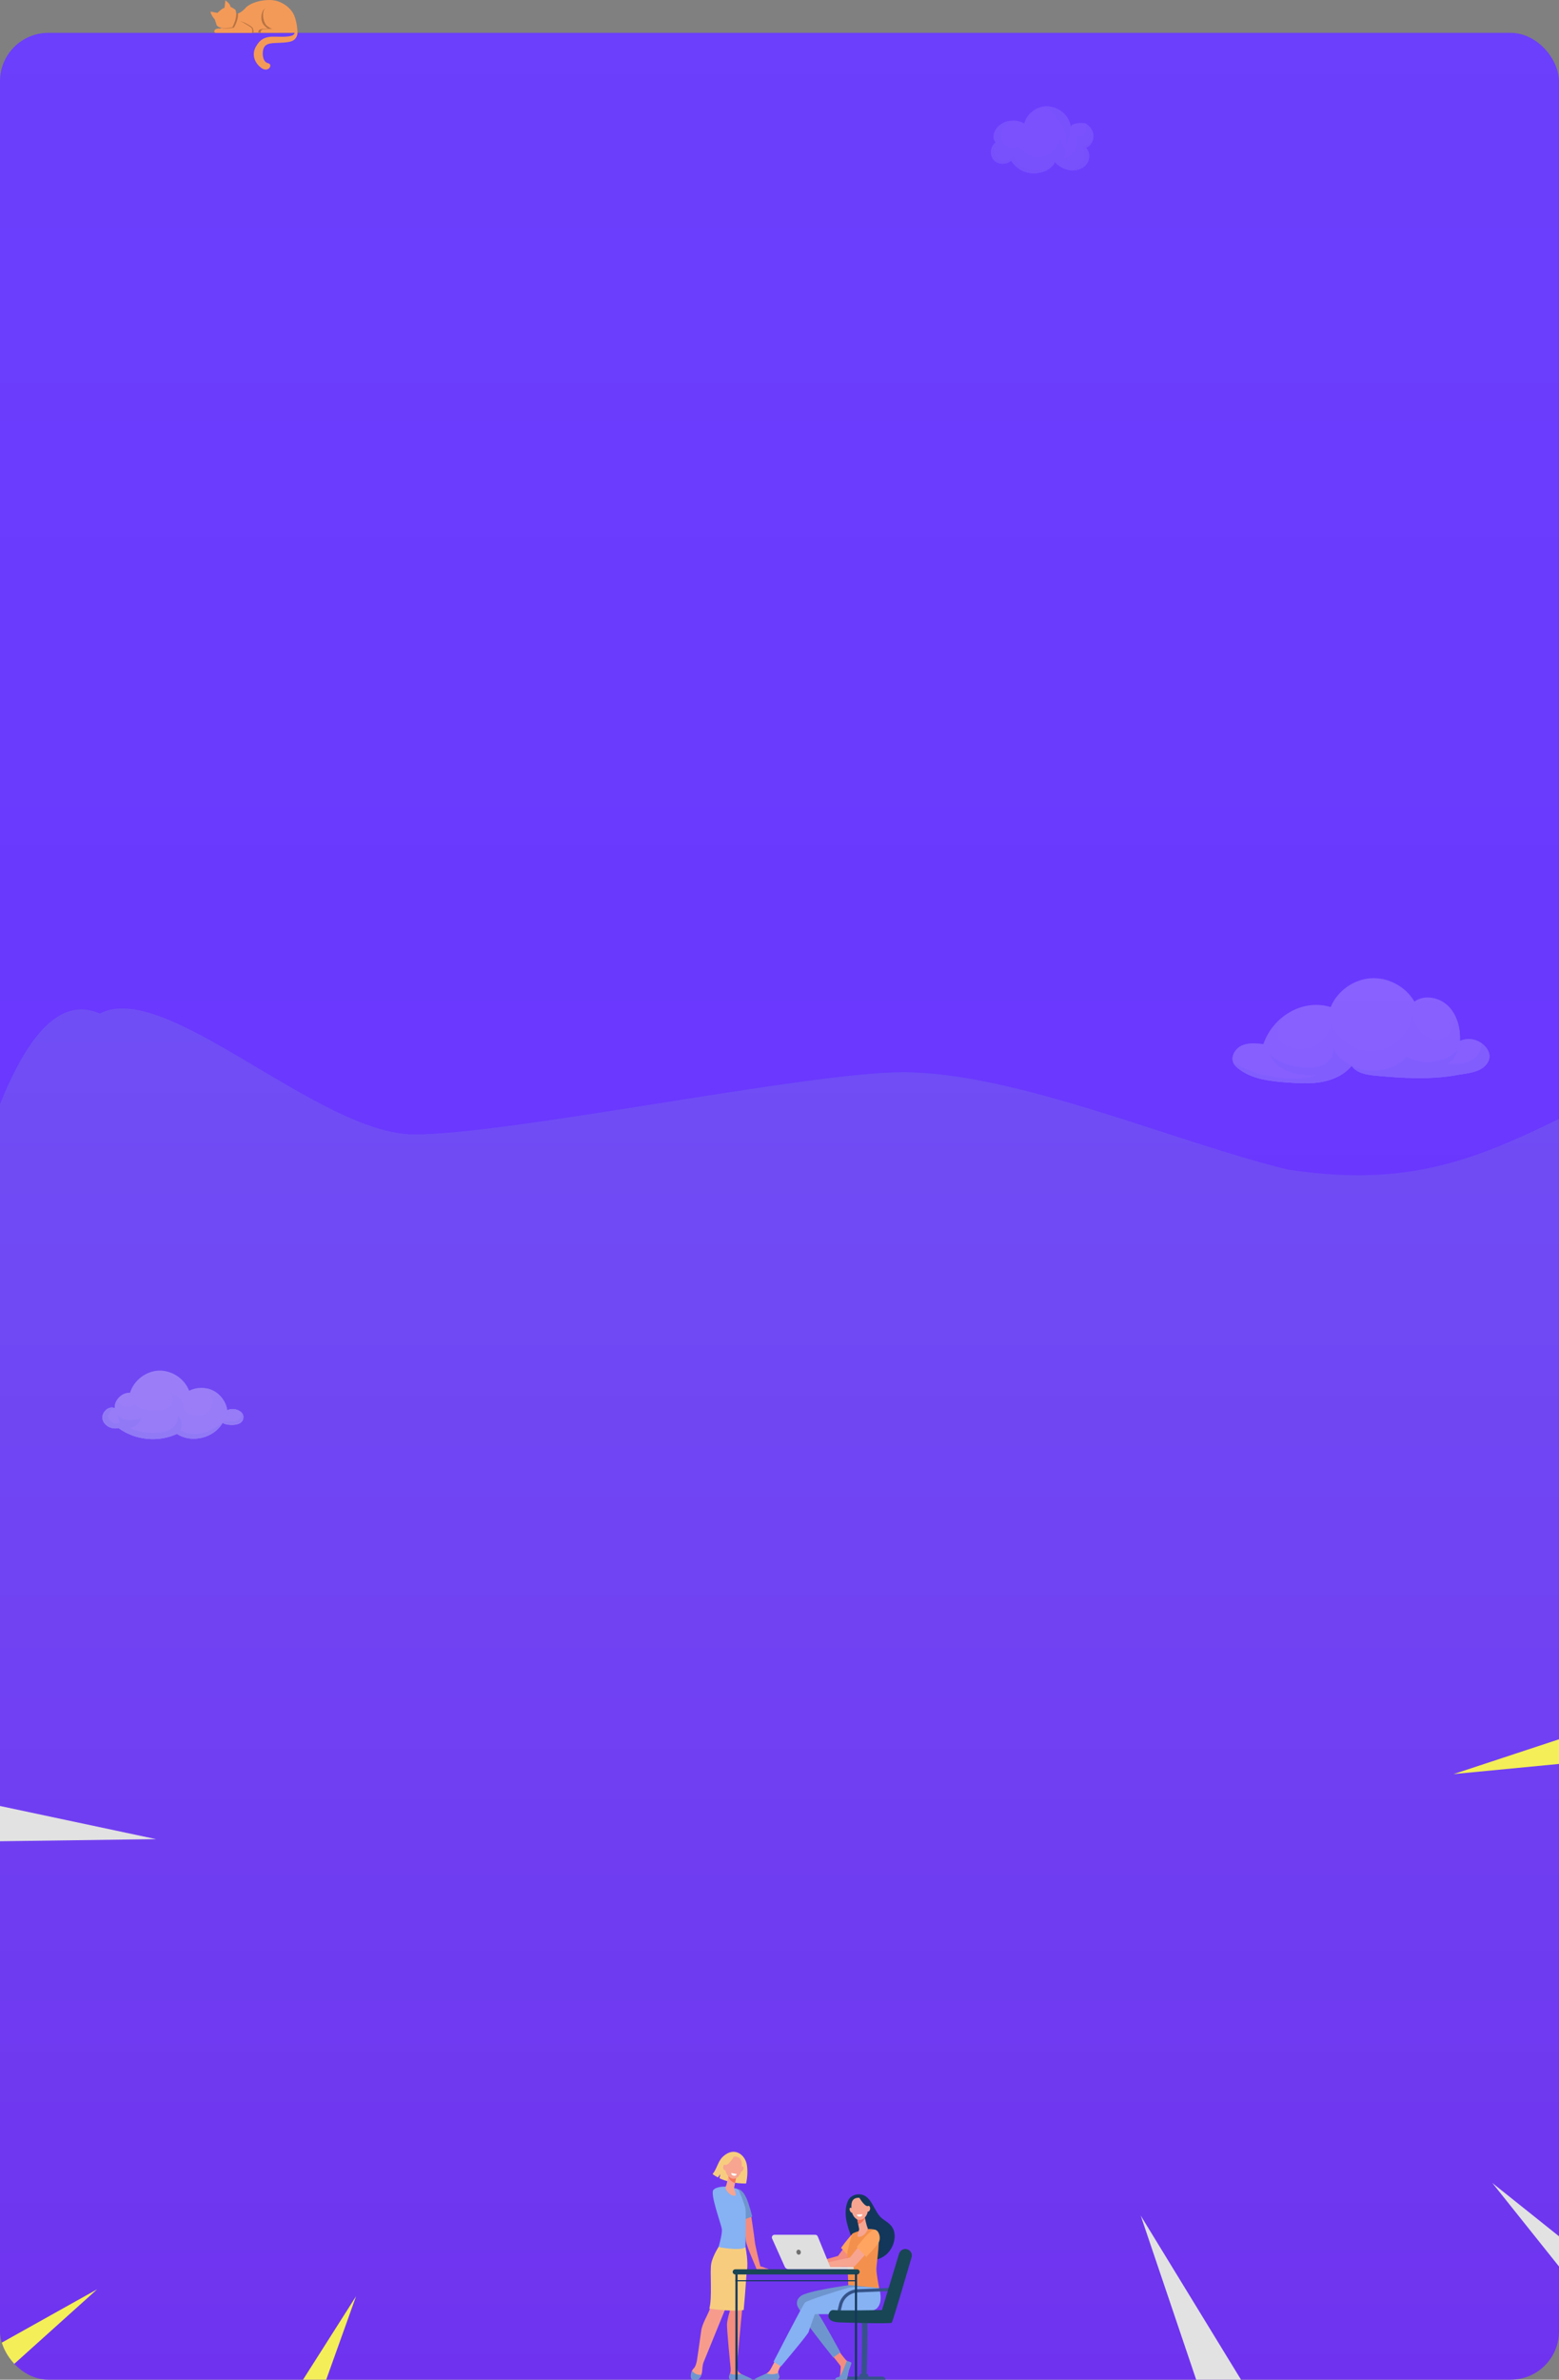 <?xml version="1.0" encoding="UTF-8"?> <svg xmlns="http://www.w3.org/2000/svg" width="807" height="1231" viewBox="0 0 807 1231" fill="none"><rect x="0" y="0" width="807" height="1231" fill="#808080" stroke="none"/> <g clip-path="url(#clip0_152_676)"> <rect y="187" width="807" height="1044" rx="20" fill="url(#paint0_linear_152_676)"></rect> <path d="M184.313 1187.83L127.857 1345.56L94.408 1329.2L184.313 1187.83Z" fill="#F4EE58"></path> <path d="M752.424 917.723L911.524 865.239L919.187 901.682L752.424 917.723Z" fill="#F4EE58"></path> <path d="M80.779 951.374L-86.738 953.646L-83.102 916.585L80.779 951.374Z" fill="#E2E2E2"></path> <path d="M50.289 1184.24L-74.293 1296.25L-95.959 1265.96L50.289 1184.24Z" fill="#F4EE58"></path> <path d="M590.474 1146.11L677.894 1289.03L644.164 1304.81L590.474 1146.11Z" fill="#E2E2E2"></path> <path d="M772.488 1129.24L903.384 1233.8L877.052 1260.14L772.488 1129.24Z" fill="#E2E2E2"></path> <path d="M161 430.914C161 436.706 144.922 434.643 125.381 434.643C105.841 434.643 90 436.706 90 430.914C90 429.157 90.034 427.709 92.612 426.254C94.606 425.128 98.696 424.761 101.873 423.923C104.42 423.252 106.821 419.462 109.946 419.029C112.559 418.668 115.345 419.66 118.257 419.496C120.411 419.374 124.296 416 126.568 416C129.681 416 131.994 418.806 134.88 419.029C137.633 419.243 140.022 418.638 142.478 419.029C145.346 419.486 147.032 422.795 149.364 423.457C152.639 424.386 155.316 425.015 157.201 426.254C159.183 427.556 161 429.396 161 430.914Z" fill="#8060FB"></path> <path d="M1197.16 685.685C1197.16 753.809 1025.48 867.631 980.176 923.742C938.189 975.745 898.507 533.597 827.678 568.591C771.158 596.516 736.123 615.565 666.537 604.995C607.794 590.656 525.724 554.637 467.3 554.637C417.785 554.637 263.638 586.966 214.268 586.812C164.899 586.658 85.583 506.24 51.746 524.284C-31.803 487.766 -50.841 932.835 -98.32 874.029C-143.622 817.918 -166.811 673.12 -166.811 604.995C-166.811 384.543 -272.703 -278.246 472.252 -91.112C1252.08 -248.474 1197.16 465.232 1197.16 685.685Z" fill="url(#paint1_linear_152_676)"></path> <g opacity="0.2"> <path d="M766.567 539.393C763.461 537.23 759.188 536.849 755.745 538.428C755.993 531.977 754.38 525.146 749.837 520.536C745.293 515.926 737.393 514.326 732.137 518.112C727.681 510.339 718.564 505.461 709.588 506.048C700.611 506.634 692.215 512.655 688.818 520.941C674.024 516.429 658.803 526.045 654.02 540.105C650.257 539.675 646.279 539.275 642.826 540.822C639.372 542.369 636.844 546.622 638.542 549.99C639.097 551.089 640.021 551.96 640.988 552.729C648.022 558.32 657.57 559.341 666.552 559.976C672.495 560.396 678.515 560.739 684.372 559.655C690.23 558.572 695.993 555.91 699.702 551.272C702.276 555.124 707.514 555.959 712.142 556.394C726.144 557.708 740.426 558.59 754.346 556.041C759.117 555.167 765.254 554.898 768.846 551.202C772.826 547.108 770.838 542.368 766.567 539.393Z" fill="white"></path> <path d="M654.02 540.197C650.257 539.769 646.279 539.371 642.826 540.911C639.372 542.451 636.844 546.685 638.542 550.037C639.097 551.132 640.021 551.998 640.988 552.764C648.022 558.33 657.57 559.346 666.552 559.978C672.495 560.396 678.515 560.737 684.372 559.659C690.23 558.58 695.993 555.931 699.702 551.314C702.276 555.148 707.514 555.979 712.142 556.412C726.144 557.721 740.426 558.598 754.346 556.061C759.117 555.191 765.254 554.923 768.846 551.244C772.826 547.168 770.838 542.45 766.567 539.489C763.461 537.335 759.188 536.956 755.745 538.528C755.944 533.379 754.942 527.99 752.197 523.69C752.963 526.314 753.058 529.096 752.13 531.648C750.108 537.212 744.082 539.22 738.99 536.551C734.553 534.226 731.694 529.437 731.196 524.489C730.112 534.062 721.808 542.358 712.15 543.516C702.492 544.675 692.427 538.582 689.066 529.543C688.24 534.208 685.189 538.437 680.998 540.722C676.808 543.008 671.566 543.301 667.142 541.497C664.88 540.575 662.742 539.019 661.817 536.775C660.514 533.613 661.924 529.978 663.894 527.175C664.418 526.431 664.989 525.72 665.59 525.036C660.314 528.662 656.14 533.993 654.02 540.197Z" fill="#F5FBFF"></path> <path d="M699.586 551.335C702.164 555.2 707.41 556.038 712.047 556.475C726.071 557.794 740.377 558.679 754.319 556.121C759.098 555.244 765.244 554.974 768.843 551.265C772.829 547.156 770.837 542.399 766.56 539.414C767.434 543.254 764.583 547.244 760.996 548.897C757.411 550.549 753.289 550.461 749.345 550.225C751.95 548.737 753.902 546.154 754.62 543.248C747.743 550.036 736.153 551.449 727.837 546.513C726.571 549.017 723.971 550.558 721.377 551.64C714.351 554.571 706.331 554.861 699.586 551.335Z" fill="#DFF2FD"></path> <path d="M638.655 549.911C639.208 551.019 640.128 551.897 641.091 552.671C648.099 558.305 657.612 559.333 666.56 559.973C672.481 560.396 678.478 560.742 684.314 559.65C690.15 558.558 695.891 555.877 699.586 551.203C695.576 549.604 691.771 546.011 690.042 542.035C690.855 545.329 688.719 548.813 685.788 550.494C682.857 552.175 679.33 552.405 675.959 552.285C669.138 552.042 661.914 550.268 657.32 545.189C658.971 549.588 662.954 552.81 667.344 554.426C671.735 556.041 676.517 556.225 681.185 555.984C679.571 557.061 677.589 557.399 675.664 557.612C663.315 558.988 649.342 556.286 638.655 549.911Z" fill="#DFF2FD"></path> </g> <g opacity="0.3"> <path d="M117.654 729.564C117.035 725.277 114.243 721.361 110.394 719.388C106.546 717.414 101.744 717.434 97.912 719.439C95.528 713.178 88.936 708.786 82.251 709.008C75.566 709.23 69.278 714.048 67.313 720.455C63.099 720.213 59.144 724.189 59.397 728.411C56.195 726.963 52.341 730.714 53.096 734.152C53.852 737.589 57.969 739.557 61.38 738.718C69.923 745.034 81.956 746.237 91.576 741.736C99.225 746.804 110.942 743.866 115.307 735.785C114.731 736.852 123.865 738.58 125.631 734.681C127.63 730.267 121.016 727.611 117.654 729.564Z" fill="white"></path> <path d="M53.096 734.157C53.852 737.592 57.969 739.559 61.38 738.721C69.923 745.034 81.956 746.236 91.576 741.737C99.225 746.803 110.942 743.866 115.307 735.789C114.731 736.855 123.865 738.582 125.631 734.686C127.63 730.273 121.017 727.619 117.654 729.57C117.035 725.285 114.243 721.371 110.394 719.399C109.314 718.845 108.157 718.454 106.968 718.214C108.251 719.831 109.317 721.611 109.754 723.613C110.354 726.366 109.476 729.609 107.059 731.049C105.372 732.054 103.29 732.038 101.33 731.946C99.024 731.837 96.273 731.366 95.361 729.242C95.051 728.522 95.018 727.72 94.878 726.949C94.172 723.053 90.324 719.988 86.374 720.178C88.413 720.421 89.742 722.784 89.328 724.799C88.914 726.813 87.163 728.348 85.229 729.037C83.295 729.726 81.187 729.706 79.137 729.595C75.704 729.408 71.912 728.793 69.765 726.102C68.089 727.906 65.094 728.291 63.017 726.97C61.998 726.322 61.283 725.315 60.883 724.187C60.85 724.095 60.829 723.961 60.813 723.804C59.853 725.145 59.297 726.76 59.397 728.418C56.195 726.97 52.341 730.72 53.096 734.157Z" fill="#F5FBFF"></path> <path d="M115.395 735.387C114.823 736.402 123.882 738.047 125.634 734.336C127.617 730.134 121.057 727.605 117.722 729.464C119.27 729.279 120.975 729.245 122.509 729.521C123.363 729.674 124.309 729.982 124.66 730.746C124.802 731.055 124.825 731.403 124.807 731.741C124.743 732.878 124.18 734.021 123.184 734.636C122.305 735.179 121.212 735.262 120.168 735.306C118.763 735.364 116.801 735.419 115.395 735.387Z" fill="#DFF2FD"></path> <path d="M115.369 735.809C110.999 743.868 99.271 746.798 91.614 741.743C81.985 746.232 69.94 745.033 61.388 738.734C57.974 739.571 53.853 737.608 53.096 734.18C52.34 730.752 56.198 727.01 59.403 728.454C57.093 728.667 55.547 731.427 56.236 733.638C56.924 735.849 59.855 737.016 61.88 735.884C61.382 734.629 61.138 733.288 61.163 731.939C62.056 733.888 64.525 734.502 66.672 734.56C68.744 734.615 70.824 734.374 72.829 733.844C72.331 736.366 70.031 738.421 67.465 738.636C71.19 740.725 75.613 741.166 79.885 741.128C82.762 741.102 85.749 740.846 88.244 739.418C90.74 737.99 92.6 735.101 92.003 732.292C94.1 734.166 94.697 737.513 93.374 739.994C96.815 741.838 100.966 742.133 104.768 741.238C108.569 740.344 112.376 738.315 115.369 735.809Z" fill="#DFF2FD"></path> </g> <g opacity="0.1"> <path d="M540.35 55.087C535.62 55.657 531.412 59.28 530.172 63.849C526.039 61.431 520.331 62.063 516.835 65.326C514.54 67.47 513.33 71.337 515.413 73.685C512.687 75.667 512.175 80.041 514.369 82.593C516.564 85.144 520.995 85.323 523.391 82.958C525.593 86.735 529.751 89.315 534.136 89.623C536.664 89.802 539.631 89.184 541.907 88.085C542.572 87.764 546.735 84.653 545.692 83.589C547.9 85.842 550.724 87.618 553.858 88.061C556.992 88.505 560.43 87.442 562.357 84.948C564.284 82.453 564.289 78.519 562.009 76.337C564.393 75.329 566.043 72.806 565.999 70.233C565.957 67.738 563.98 64.791 561.628 63.79C560.524 63.321 554.065 63.604 554.313 65.722C553.968 62.776 552.451 60.151 550.269 58.235C547.635 55.922 544.032 54.643 540.35 55.087Z" fill="white"></path> <path d="M553.7 65.851C553.366 62.87 551.897 60.214 549.784 58.274C547.234 55.933 543.744 54.639 540.179 55.088C542.612 56.05 544.579 58.04 546.308 60.059C548.127 62.182 549.82 64.466 550.917 67.069C552.014 69.671 552.481 72.633 551.798 75.385C553.078 72.613 554.042 68.904 553.7 65.851Z" fill="#F5FBFF"></path> <path d="M515.413 73.649C512.687 75.635 512.175 80.019 514.369 82.577C516.564 85.133 520.995 85.313 523.391 82.942C525.593 86.728 529.751 89.314 534.136 89.623C536.664 89.802 539.631 89.183 541.907 88.082C542.572 87.76 546.735 84.641 545.692 83.575C547.9 85.833 550.724 87.613 553.858 88.058C556.992 88.503 560.43 87.437 562.357 84.937C564.284 82.436 564.289 78.493 562.009 76.307C564.393 75.296 566.043 72.768 565.999 70.188C565.957 67.688 563.98 64.734 561.628 63.731C561.56 63.702 561.473 63.677 561.369 63.654C562.229 64.861 562.613 66.392 562.173 67.793C561.546 69.792 558.997 71.081 557.151 70.075C558.865 74.768 555.775 80.599 550.917 81.841C552.076 78.597 551.146 74.713 548.641 72.339C547.547 76.712 543.662 80.257 539.191 80.965C534.719 81.672 529.922 79.499 527.519 75.68C524.894 76.193 521.841 76.6 519.836 74.837C518.074 73.287 517.851 70.572 518.489 68.319C519.217 65.751 520.768 63.949 522.73 62.474C520.542 62.818 518.452 63.758 516.835 65.271C514.54 67.419 513.331 71.295 515.413 73.649Z" fill="#F5FBFF"></path> <path d="M553.858 88.094C556.992 88.529 560.43 87.487 562.357 85.044C564.284 82.6 564.289 78.746 562.009 76.609C564.393 75.621 566.043 73.15 565.999 70.628C565.62 73.392 562.984 75.331 560.118 75.359C561.372 77.711 561.475 80.614 560.393 83.045C559.31 85.476 556.479 87.375 553.858 88.094ZM545.692 83.712C546.735 84.755 542.572 87.803 541.907 88.117C539.631 89.193 536.664 89.799 534.136 89.624C529.751 89.322 525.593 86.795 523.391 83.094C520.995 85.411 516.564 85.236 514.369 82.737C512.175 80.237 512.687 75.952 515.413 74.011C514.754 75.284 514.674 76.806 514.741 78.229C514.808 79.653 515.419 81.086 516.558 81.982C517.784 82.947 519.51 83.191 521.037 82.808C522.563 82.425 523.893 81.47 524.909 80.298C525.503 83.038 527.646 85.31 530.226 86.552C532.806 87.793 535.775 88.096 538.645 87.894C540.05 87.795 541.468 87.574 542.744 86.992C544.019 86.411 545.179 84.989 545.692 83.712Z" fill="#DFF2FD"></path> </g> <path d="M397.872 1173.8C397.406 1173.41 396.843 1173.59 395.225 1172.84C394.911 1172.69 394.087 1172.46 393.718 1172.39C393.649 1172.37 393.594 1172.32 393.576 1172.25C393.084 1170.39 390.929 1161.8 390.693 1159.32C390.451 1156.78 388.815 1146.03 388.565 1144.4C388.548 1144.29 388.438 1144.22 388.329 1144.25L383.628 1145.56C383.532 1145.59 383.473 1145.68 383.495 1145.78C383.786 1147.06 385.593 1155.11 386.123 1159.18C386.547 1162.42 391.385 1172.83 391.482 1173.5L391.485 1173.52C391.514 1173.72 391.686 1173.87 391.889 1173.87C393.082 1173.87 396.909 1173.87 397.128 1173.87C397.327 1173.87 398.018 1173.92 397.872 1173.8Z" fill="#F48C7F"></path> <path d="M387.404 1139.76C384.903 1132.18 382.105 1132.5 382.105 1132.5L384.268 1148.44C385.813 1148.02 387.825 1147.08 389.368 1146.65C388.856 1144.25 388.02 1141.63 387.404 1139.76Z" fill="#6F95CE"></path> <path d="M386.627 1120.04C385.862 1115.06 381.346 1111.47 376.624 1113.89C375.562 1114.43 374.124 1115.54 373.391 1116.48C371.408 1119.02 370.9 1122.16 368.852 1124.63C369.604 1125.2 370.514 1125.8 371.598 1126.38L372.873 1124.68L372.434 1126.8C375.605 1128.31 380.082 1129.56 386.205 1129.53C386.975 1126.06 387.036 1122.7 386.627 1120.04Z" fill="#F7CC7F"></path> <path d="M388.1 1230.59C387.379 1230.06 386.797 1229.71 384.495 1228.59C384.345 1228.52 383.798 1228.17 383.601 1228.05C383.102 1227.75 382.599 1227.27 382.167 1226.78C381.755 1226.32 381.558 1224.85 381.465 1223.67C381.702 1221.05 385.509 1178.95 386.312 1174.39C387.141 1169.68 385.878 1162.51 385.878 1162.51L382.94 1161.4L377.361 1180.72L377.801 1195.43C377.801 1195.43 376.489 1199.67 376.323 1202.2C376.157 1204.74 378.219 1225.3 378.219 1225.3H378.22C378.22 1226.04 378.191 1226.7 378.109 1227.12C377.957 1227.88 377.114 1229.47 377.501 1230.19C377.888 1230.92 378.33 1231.1 378.33 1231.1L388.355 1231.26C388.901 1231.27 388.54 1230.92 388.1 1230.59Z" fill="#F48C7F"></path> <path d="M372.885 1161C372.885 1161 369.404 1166.25 368.575 1170.59C367.746 1174.93 369.183 1188.28 367.589 1193.97C366.726 1197.05 363.455 1201.81 362.957 1205.79C362.46 1209.77 360.73 1221.26 360.73 1221.26H360.73C360.468 1222.46 360.058 1223.96 359.526 1224.65C359.2 1225.08 358.605 1225.61 358.214 1226.38C357.606 1227.58 357.942 1229.35 358.391 1230.33C358.621 1230.83 358.374 1230.83 358.899 1231C360.451 1231.48 362.103 1230.67 362.764 1229.18C363.134 1228.35 363.458 1227.23 363.523 1225.84C363.592 1224.36 363.824 1223.18 364.071 1222.31L375.198 1195.03L383.254 1171.49L385.317 1159.37L372.885 1161Z" fill="#F79C8D"></path> <path d="M363.065 1228.39C360.657 1228.83 359.054 1227.42 358.221 1226.37C357.609 1227.56 357.31 1229.35 357.76 1230.33C358.157 1231.2 359.316 1231.17 360.228 1231.21C361.193 1231.24 361.939 1230.71 362.418 1229.86C362.642 1229.47 362.872 1228.98 363.065 1228.39ZM383.6 1228.05C380.949 1228.73 378.989 1228.27 377.893 1227.83C377.61 1228.63 377.235 1229.64 377.434 1230.22C377.677 1230.93 378.024 1231.09 378.33 1231.1C380.752 1231.16 387.201 1231.25 389.047 1231.27C389.305 1231.27 389.447 1230.97 389.281 1230.77C388.823 1230.23 383.798 1228.17 383.6 1228.05Z" fill="#6F95CE"></path> <path d="M375.142 1195.08C375.351 1195.1 375.56 1195.11 375.77 1195.12L375.803 1195.13C376.01 1195.14 376.217 1195.15 376.425 1195.16L376.463 1195.16C376.671 1195.17 376.88 1195.19 377.09 1195.19H377.122C377.335 1195.2 377.548 1195.21 377.762 1195.22C380.138 1195.3 383.073 1195.27 384.956 1194.95C385.917 1185.34 386.274 1176.58 386.63 1174.64C387.491 1169.93 385.879 1162.51 385.879 1162.51L385.109 1162.37L385.595 1159.62L372.667 1161.25C372.667 1161.25 369.047 1166.5 368.185 1170.84C367.323 1175.18 368.817 1188.53 367.159 1194.22C367.159 1194.22 370.85 1194.79 375.142 1195.08Z" fill="#F7CC7F"></path> <path d="M375.703 1131.14C375.703 1131.14 371.094 1130.85 369.271 1132.84C367.447 1134.83 373.316 1150.57 373.647 1153.11C373.979 1155.64 371.957 1162.38 371.957 1162.38C371.957 1162.38 382.784 1164.56 385.879 1162.51C385.879 1162.51 386.21 1144.29 385.879 1142.48C385.547 1140.67 382.784 1133.31 382.121 1132.59C381.458 1131.86 375.703 1131.14 375.703 1131.14Z" fill="#86B1F2"></path> <path d="M377.238 1124.97C377.238 1124.97 377.214 1125.11 377.171 1125.34C376.965 1126.45 376.174 1130.13 375.639 1131.14C374.993 1132.37 377.851 1136.27 380.602 1135.79C381.421 1135.65 379.91 1132.21 379.982 1131.84C380.121 1131.14 380.31 1130.19 380.503 1129.21C380.611 1128.66 380.722 1128.11 380.825 1127.58C381.119 1126.09 381.359 1124.87 381.359 1124.87L377.238 1124.97Z" fill="#F7A491"></path> <path d="M377.171 1125.34C377.214 1125.11 377.238 1124.97 377.238 1124.97L381.359 1124.87C381.359 1124.87 381.119 1126.09 380.825 1127.58C380.722 1128.1 380.613 1128.66 380.505 1129.21C379.868 1129.11 379.203 1128.8 378.536 1128.22C377.81 1127.58 377.333 1126.82 377.046 1126C377.097 1125.74 377.139 1125.51 377.171 1125.34Z" fill="#F47458"></path> <path d="M380.012 1115.59C380.012 1115.59 378.069 1115.36 376.851 1116.94C375.633 1118.52 374.321 1123.4 377.346 1126.05C380.371 1128.7 383.36 1125.7 383.803 1122.52C384.246 1119.33 384.419 1115.47 380.012 1115.59Z" fill="#F7A491"></path> <path d="M384.698 1122.47C384.337 1123.17 383.731 1123.56 383.344 1123.34C382.958 1123.12 382.937 1122.36 383.298 1121.66C383.659 1120.96 384.265 1120.57 384.652 1120.79C385.039 1121.02 385.059 1121.77 384.698 1122.47Z" fill="#F7A491"></path> <path d="M380.229 1115.07C380.229 1115.07 377.633 1119.71 375.777 1119.92C373.92 1120.13 373.676 1122.6 373.676 1122.6C373.676 1122.6 374.34 1116.92 376.178 1115.82C378.016 1114.73 380.229 1115.07 380.229 1115.07Z" fill="#F7CC7F"></path> <path d="M376.263 1121.09C376.414 1121.91 376.111 1122.67 375.585 1122.77C375.059 1122.88 374.511 1122.3 374.36 1121.48C374.209 1120.65 374.512 1119.9 375.038 1119.79C375.564 1119.68 376.112 1120.26 376.263 1121.09Z" fill="#F7A491"></path> <path d="M378.551 1124.08L381.359 1124.63C381.359 1124.63 381.085 1125.68 379.843 1125.48C378.328 1125.22 378.551 1124.08 378.551 1124.08Z" fill="white"></path> <path d="M448.611 1229.55L445.83 1229.54C446.197 1217.41 446.521 1199 445.907 1197.97C445.909 1197.97 445.948 1198.03 446.092 1198.1L448.349 1197.51C448.714 1197.7 448.934 1197.81 449.01 1202.97C449.049 1205.62 449.035 1209.28 448.966 1213.86C448.849 1221.64 448.614 1229.47 448.611 1229.55Z" fill="#355389"></path> <path d="M456.759 1229.4H437.997C437.133 1229.4 436.432 1230.1 436.432 1230.97C436.432 1231.12 436.555 1231.24 436.706 1231.24H458.05C458.201 1231.24 458.323 1231.12 458.323 1230.97C458.323 1230.1 457.623 1229.4 456.759 1229.4Z" fill="#355389"></path> <path d="M448.308 1227.86H446.009C445.329 1227.86 444.778 1228.41 444.778 1229.09C444.778 1229.77 445.329 1230.32 446.009 1230.32H448.308C448.987 1230.32 449.539 1229.77 449.539 1229.09C449.539 1228.41 448.987 1227.86 448.308 1227.86Z" fill="#355389"></path> <path d="M381.789 1231.2V1175.93H380.679V1231.2H381.789ZM437.74 1145.35C437.638 1142.89 438 1140.46 439.1 1138.18C440.046 1136.21 442.388 1135.09 444.523 1135.09C451.303 1135.08 452.166 1144.03 456.482 1147.49C457.801 1148.54 459.275 1149.4 460.523 1150.54C465.131 1154.74 463.055 1162.52 458.824 1166.2C455.888 1168.76 451.273 1170.21 447.654 1168.21C445.765 1167.17 444.331 1165.43 443.309 1163.54C441.859 1160.84 440.924 1157.73 439.893 1154.85C438.795 1151.8 437.875 1148.61 437.74 1145.35Z" fill="#13375B"></path> <path d="M419.034 1171.09L433.789 1166.98C433.789 1166.98 436.897 1162.8 440.897 1157.21C442.204 1158.5 442.931 1160.49 444.248 1161.77L434.481 1172.56C434.129 1172.95 433.629 1173.17 433.103 1173.18L419.545 1173.22L414.905 1173.59V1170.62L419.034 1171.09Z" fill="#F48C7F"></path> <path d="M440.276 1167.96C440.276 1167.96 445.34 1162.77 446.643 1160.51C447.946 1158.26 445.755 1159.73 443.518 1159.13C442.671 1158.91 442.885 1153.95 441.283 1155.56C438.656 1158.21 435.352 1162.83 435.352 1162.83L440.276 1167.96Z" fill="#FFA561"></path> <path d="M447.475 1153.29C447.475 1153.29 452.02 1152.39 454.093 1154.12C456.167 1155.85 453.649 1171.24 453.651 1173.8C453.653 1176.35 455.075 1183.56 455.075 1183.56C455.075 1183.56 441.301 1185.97 439.113 1182.13C439.113 1182.13 438.491 1167.54 438.584 1165.71C438.676 1163.87 440.718 1156.37 441.283 1155.56C441.847 1154.76 447.475 1153.29 447.475 1153.29Z" fill="#F4904D"></path> <path d="M447.504 1146.26C447.504 1146.26 447.527 1146.4 447.57 1146.63C447.777 1147.74 448.57 1151.41 449.107 1152.42C449.754 1153.65 446.888 1157.54 444.129 1157.07C443.308 1156.92 444.823 1153.49 444.751 1153.12C444.611 1152.42 444.422 1151.47 444.229 1150.5C444.119 1149.95 444.009 1149.39 443.905 1148.87C443.61 1147.38 443.369 1146.16 443.369 1146.16L447.504 1146.26Z" fill="#F7A491"></path> <path d="M447.57 1146.63C447.527 1146.4 447.504 1146.26 447.504 1146.26L443.369 1146.16C443.369 1146.16 443.61 1147.38 443.905 1148.87C444.008 1149.39 444.118 1149.94 444.227 1150.49C444.865 1150.4 445.532 1150.09 446.201 1149.5C446.93 1148.87 447.408 1148.1 447.696 1147.29C447.645 1147.02 447.602 1146.8 447.57 1146.63Z" fill="#F47458"></path> <path d="M444.721 1136.89C444.721 1136.89 446.67 1136.67 447.891 1138.24C449.113 1139.82 450.429 1144.69 447.395 1147.34C444.361 1149.98 441.363 1146.99 440.918 1143.81C440.474 1140.63 440.301 1136.77 444.721 1136.89Z" fill="#F7A491"></path> <path d="M440.02 1143.76C440.382 1144.46 440.99 1144.85 441.378 1144.63C441.766 1144.41 441.787 1143.66 441.424 1142.95C441.062 1142.25 440.454 1141.86 440.067 1142.09C439.679 1142.31 439.658 1143.06 440.02 1143.76Z" fill="#F7A491"></path> <path d="M444.503 1136.37C444.503 1136.37 447.107 1141 448.969 1141.21C450.831 1141.43 451.076 1143.89 451.076 1143.89C451.076 1143.89 450.41 1138.22 448.566 1137.13C446.723 1136.03 444.503 1136.37 444.503 1136.37Z" fill="#13375B"></path> <path d="M448.481 1142.38C448.329 1143.2 448.634 1143.96 449.161 1144.07C449.688 1144.17 450.239 1143.59 450.39 1142.77C450.541 1141.95 450.237 1141.19 449.71 1141.09C449.182 1140.98 448.632 1141.56 448.481 1142.38Z" fill="#F7A491"></path> <path d="M430.96 1218.68C430.96 1218.68 435.141 1223.69 435.168 1224.13C435.196 1224.56 435.002 1229.32 434.505 1229.76C434.008 1230.19 432.547 1230.5 433.017 1230.99C433.372 1231.36 436.102 1231.28 437.912 1231.18C438.44 1231.16 439.102 1226.94 439.312 1226.32C439.616 1225.43 440.355 1223.4 440.078 1222.77C439.944 1222.47 439.3 1221.84 438.392 1221.26C437.438 1220.64 433.787 1215.56 433.787 1215.56L430.96 1218.68Z" fill="#F48C7F"></path> <path d="M438.333 1221.23C438.333 1221.23 435.526 1229.12 434.427 1229.51C434.135 1229.61 432.735 1229.86 432.471 1230.48C432.391 1230.67 432.471 1231.29 432.471 1231.29H438.322C438.322 1231.29 439.062 1227.81 439.355 1226.28C439.355 1226.28 440.904 1222.55 440.732 1222.21C440.56 1221.87 438.333 1221.23 438.333 1221.23Z" fill="#6F95CE"></path> <path d="M405.917 1221.09C405.917 1221.09 402.503 1225.89 402.803 1227.41C402.964 1228.23 403.68 1229.29 403.269 1230.06C402.858 1230.82 402.389 1231.01 402.389 1231.01L391.738 1231.18C391.158 1231.19 391.542 1230.82 392.01 1230.48C392.775 1229.92 393.393 1229.55 395.839 1228.37C395.998 1228.29 396.579 1227.92 396.788 1227.79C397.32 1227.47 397.853 1226.96 398.312 1226.45C399.077 1225.6 402.439 1218.68 402.439 1218.68L405.917 1221.09Z" fill="#F7A491"></path> <path d="M396.79 1227.79C399.607 1228.51 401.689 1228.02 402.853 1227.55C403.154 1228.4 403.552 1229.47 403.341 1230.08C403.082 1230.83 402.714 1231 402.389 1231.01C399.816 1231.08 392.965 1231.17 391.003 1231.2C390.729 1231.2 390.578 1230.88 390.754 1230.67C391.24 1230.09 396.58 1227.92 396.79 1227.79ZM418.267 1191.46C418.267 1191.46 422.494 1196.28 423.573 1197.04C424.651 1197.81 434.999 1216.85 434.999 1216.85L431.312 1219.54C431.312 1219.54 422.064 1208.01 417.721 1201.85C414.048 1196.64 415.401 1196.97 413.241 1193.8C412.052 1192.05 412.322 1189.69 413.89 1188.27C414.085 1188.1 414.297 1187.91 414.527 1187.72C417.724 1185.06 439.636 1182.06 439.636 1182.06L453.651 1183.43C453.651 1183.43 442.2 1191.46 441.773 1191.67C441.346 1191.88 425.96 1194.13 425.639 1194.13C425.319 1194.13 418.267 1191.46 418.267 1191.46Z" fill="#6F95CE"></path> <path d="M455.075 1183.56C455.075 1183.56 457.479 1190.76 453.873 1194.13C450.267 1197.49 428.844 1197.12 421.792 1197.12C421.792 1197.12 418.907 1205.02 418.587 1206.3C418.266 1207.58 404.269 1224.13 404.269 1224.13L400.423 1221.67C400.423 1221.67 415.488 1192.42 416.664 1191.14C417.839 1189.86 434.614 1184.73 438.781 1183.56C442.948 1182.38 455.075 1183.56 455.075 1183.56Z" fill="#86B1F2"></path> <path d="M427.2 1170.59L439.993 1167.76C439.993 1167.76 444.62 1161.82 449.063 1156.71C450.37 1158.01 451.097 1159.99 452.414 1161.27L442.647 1172.07C442.295 1172.46 441.795 1172.68 441.269 1172.68L427.711 1172.73L423.071 1173.09V1170.13L427.2 1170.59Z" fill="#F7A491"></path> <path d="M448.442 1167.46C448.442 1167.46 453.505 1162.27 454.808 1160.02C456.111 1157.77 455.145 1153.99 452.908 1153.4C450.67 1152.8 443.518 1162.34 443.518 1162.34L448.442 1167.46Z" fill="#FFA561"></path> <path d="M400.919 1156.04H422.017C422.575 1156.04 423.078 1156.38 423.29 1156.89L429.787 1172.73H441.418C441.744 1172.73 442.007 1172.99 442.007 1173.31C442.007 1173.64 441.744 1173.9 441.418 1173.9H408.313C407.403 1173.9 406.578 1173.37 406.205 1172.54L399.664 1157.98C399.255 1157.07 399.921 1156.04 400.919 1156.04Z" fill="#DFDFDF"></path> <path d="M412.278 1165.26C412.421 1165.97 413.041 1166.45 413.665 1166.32C414.288 1166.2 414.678 1165.52 414.535 1164.81C414.393 1164.1 413.772 1163.62 413.149 1163.75C412.525 1163.87 412.136 1164.55 412.278 1165.26Z" fill="#717171"></path> <path d="M443.641 1176.57H380.607C379.869 1176.57 379.271 1175.97 379.271 1175.24C379.271 1174.5 379.869 1173.9 380.607 1173.9H443.641C444.38 1173.9 444.978 1174.5 444.978 1175.24C444.978 1175.97 444.38 1176.57 443.641 1176.57Z" fill="#184655"></path> <path d="M443.548 1145.59L446.407 1145.44C446.407 1145.44 446.397 1146.53 445.142 1146.63C443.611 1146.75 443.548 1145.59 443.548 1145.59Z" fill="white"></path> <path d="M434.606 1197.86L435.897 1192.49C436.799 1188.73 440.127 1186 443.99 1185.84L460.34 1185.18L460.845 1183.52L443.924 1184.2C439.33 1184.39 435.373 1187.64 434.299 1192.1L432.927 1197.81C433.392 1197.83 433.958 1197.84 434.606 1197.86Z" fill="#355389"></path> <path d="M456.537 1195C456.537 1195 434.073 1195.38 431.731 1195C429.389 1194.61 428.376 1197.54 429.075 1199.08C429.774 1200.62 431.696 1201.21 434.528 1201.35C437.359 1201.49 460.918 1202.16 461.582 1201.53C462.124 1201.01 469.266 1176.61 471.865 1167.69C472.384 1165.91 471.36 1164.05 469.576 1163.52C467.801 1163 465.938 1164.01 465.401 1165.78L456.537 1195Z" fill="#184655"></path> <path d="M443.647 1231.2V1175.93H442.537V1231.2H443.647Z" fill="#13375B"></path> <path d="M443.37 1179.51H380.679V1180.1H443.37V1179.51Z" fill="#13375B"></path> </g> <path d="M121.468 7.395C121.468 7.395 124.28 7.317 126.864 4.343C129.449 1.368 135.606 -0.275 140.622 0.038C145.639 0.35 150.655 3.952 152.328 8.1C154 12.249 154 16.906 154 16.906H112.032C111.536 16.906 111.18 16.401 111.351 15.921C111.572 15.298 112.12 14.636 113.462 14.78C115.894 15.041 121.468 7.395 121.468 7.395Z" fill="#F49A58"></path> <path d="M145.388 8.449C145.388 8.449 141.737 3.68 138.34 3.993C134.943 4.305 134.436 10.691 136.591 12.957C138.696 15.173 139.05 14.756 139.05 14.756C139.05 14.756 135.653 14.756 134.537 15.277C133.422 15.799 133.784 16.906 133.784 16.906L150.154 16.894C150.154 16.894 148.633 12.203 145.388 8.449ZM122.077 12.684L124.397 10.955C124.397 10.955 126.108 11.316 128.465 12.684C130.823 14.052 130.976 14.521 131.165 15.616C131.356 16.711 131.142 16.906 131.142 16.906H127.358L122.077 12.684Z" fill="#B77342"></path> <path d="M125.382 11.421C125.382 11.421 128.737 13.296 129.906 14.181C131.075 15.067 130.462 16.979 130.462 16.979L111.612 16.985C111.231 16.985 110.922 16.669 110.923 16.28C110.925 15.599 111.368 14.693 113.794 14.858C117.606 15.119 120.3 13.713 120.147 12.88C119.995 12.047 123.299 10.016 125.382 11.421ZM153.997 16.98C153.997 16.98 154.149 19.089 152.129 20.69C150.109 22.291 144.658 22.057 141.494 22.291C138.33 22.526 136.729 23.385 136.195 25.884C135.662 28.383 136.157 32.132 138.826 32.718C141.494 33.303 138.941 37.95 135.167 35.061C131.393 32.171 130.325 27.875 132.46 24.127C134.594 20.377 137.073 18.815 142.332 18.972C147.593 19.128 152.321 19.128 152.473 16.98C152.625 14.832 153.997 16.98 153.997 16.98Z" fill="#F49A58"></path> <path d="M146.571 8.388C146.571 8.388 141.835 3.478 138.455 3.793C135.075 4.11 135.825 11.546 138.247 13.389C140.668 15.232 141.374 15.021 141.374 15.021C141.374 15.021 136.884 14.758 135.774 15.284C134.664 15.811 135.014 16.906 135.014 16.906L151.308 16.903C151.308 16.903 149.799 12.179 146.571 8.388Z" fill="#F49A58"></path> <path d="M114.577 14.454C117.257 13.057 121.36 7.423 121.36 7.423C121.36 7.423 122.121 7.402 123.212 6.961C123.317 8.432 123.035 10.887 121.112 14.286C121.112 14.286 117.356 15.135 114.577 14.454Z" fill="#B77342"></path> <path d="M116.659 0.199C116.659 0.199 119.33 1.988 119.28 3.513C119.28 3.513 121.749 4.724 121.95 5.25C122.152 5.776 123.109 8.775 120.288 14.088C120.288 14.088 114.392 15.509 112.225 13.194L111.167 10.037C111.167 10.037 109 7.617 109 5.987L112.578 6.671C112.578 6.671 115.148 4.092 116.206 4.092L116.659 0.199Z" fill="#F49A58"></path> <defs> <linearGradient id="paint0_linear_152_676" x1="403.5" y1="187" x2="403.5" y2="1231" gradientUnits="userSpaceOnUse"> <stop stop-color="#715BF8"></stop> <stop offset="1" stop-color="#6F33EF"></stop> </linearGradient> <linearGradient id="paint1_linear_152_676" x1="513.275" y1="-81.428" x2="513.275" y2="716.9" gradientUnits="userSpaceOnUse"> <stop stop-color="#6B40FB"></stop> <stop offset="1" stop-color="#6A36FF"></stop> </linearGradient> <clipPath id="clip0_152_676"> <rect y="17" width="807" height="1214" rx="25" fill="white"></rect> </clipPath> </defs> </svg> 